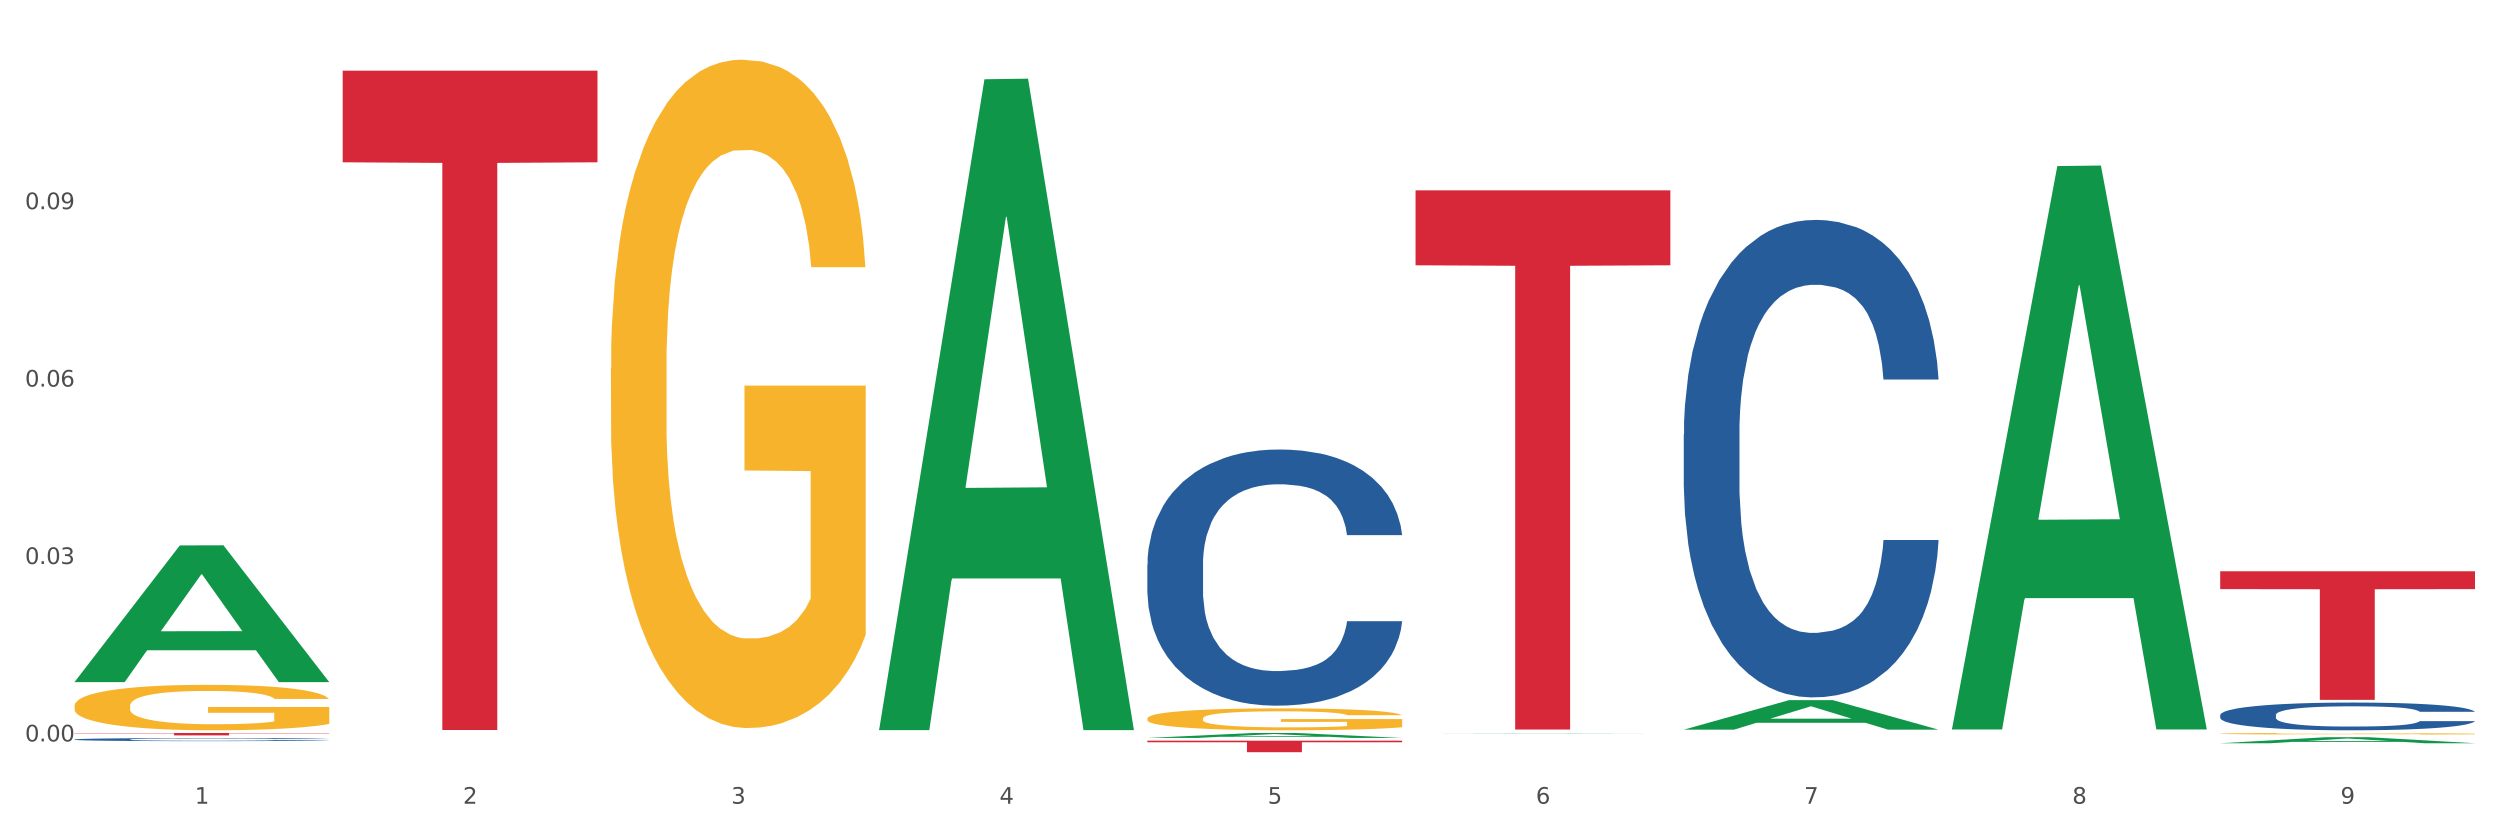 <?xml version="1.0" encoding="utf-8" standalone="no"?>
<!DOCTYPE svg PUBLIC "-//W3C//DTD SVG 1.1//EN"
  "http://www.w3.org/Graphics/SVG/1.1/DTD/svg11.dtd">
<svg xmlns:xlink="http://www.w3.org/1999/xlink" width="1080pt" height="360pt" viewBox="0 0 1080 360" xmlns="http://www.w3.org/2000/svg" version="1.1">
 <rect x="0" y="0" width="1080" height="360" fill="#333333" stroke="none"/>
 <defs>
  <style type="text/css">*{stroke-linejoin: round; stroke-linecap: butt}</style>
 </defs>
 <g id="figure_1">
  <g id="patch_1">
   <path d="M 0 360 
L 1080 360 
L 1080 0 
L 0 0 
z
" style="fill: #ffffff; stroke: #ffffff; stroke-linejoin: miter"/>
  </g>
  <g id="axes_1">
   <g id="matplotlib.axis_1">
    <g id="xtick_1">
     <g id="text_1">
      <!-- 1 -->
      <g style="fill: #4d4d4d" transform="translate(84.159 347.204) scale(0.096 -0.096)">
       <defs>
        <path id="DejaVuSans-31" d="M 794 531 
L 1825 531 
L 1825 4091 
L 703 3866 
L 703 4441 
L 1819 4666 
L 2450 4666 
L 2450 531 
L 3481 531 
L 3481 0 
L 794 0 
L 794 531 
z
" transform="scale(0.016)"/>
       </defs>
       <use xlink:href="#DejaVuSans-31"/>
      </g>
     </g>
    </g>
    <g id="xtick_2">
     <g id="text_2">
      <!-- 2 -->
      <g style="fill: #4d4d4d" transform="translate(200.027 347.204) scale(0.096 -0.096)">
       <defs>
        <path id="DejaVuSans-32" d="M 1228 531 
L 3431 531 
L 3431 0 
L 469 0 
L 469 531 
Q 828 903 1448 1529 
Q 2069 2156 2228 2338 
Q 2531 2678 2651 2914 
Q 2772 3150 2772 3378 
Q 2772 3750 2511 3984 
Q 2250 4219 1831 4219 
Q 1534 4219 1204 4116 
Q 875 4013 500 3803 
L 500 4441 
Q 881 4594 1212 4672 
Q 1544 4750 1819 4750 
Q 2544 4750 2975 4387 
Q 3406 4025 3406 3419 
Q 3406 3131 3298 2873 
Q 3191 2616 2906 2266 
Q 2828 2175 2409 1742 
Q 1991 1309 1228 531 
z
" transform="scale(0.016)"/>
       </defs>
       <use xlink:href="#DejaVuSans-32"/>
      </g>
     </g>
    </g>
    <g id="xtick_3">
     <g id="text_3">
      <!-- 3 -->
      <g style="fill: #4d4d4d" transform="translate(315.896 347.204) scale(0.096 -0.096)">
       <defs>
        <path id="DejaVuSans-33" d="M 2597 2516 
Q 3050 2419 3304 2112 
Q 3559 1806 3559 1356 
Q 3559 666 3084 287 
Q 2609 -91 1734 -91 
Q 1441 -91 1130 -33 
Q 819 25 488 141 
L 488 750 
Q 750 597 1062 519 
Q 1375 441 1716 441 
Q 2309 441 2620 675 
Q 2931 909 2931 1356 
Q 2931 1769 2642 2001 
Q 2353 2234 1838 2234 
L 1294 2234 
L 1294 2753 
L 1863 2753 
Q 2328 2753 2575 2939 
Q 2822 3125 2822 3475 
Q 2822 3834 2567 4026 
Q 2313 4219 1838 4219 
Q 1578 4219 1281 4162 
Q 984 4106 628 3988 
L 628 4550 
Q 988 4650 1302 4700 
Q 1616 4750 1894 4750 
Q 2613 4750 3031 4423 
Q 3450 4097 3450 3541 
Q 3450 3153 3228 2886 
Q 3006 2619 2597 2516 
z
" transform="scale(0.016)"/>
       </defs>
       <use xlink:href="#DejaVuSans-33"/>
      </g>
     </g>
    </g>
    <g id="xtick_4">
     <g id="text_4">
      <!-- 4 -->
      <g style="fill: #4d4d4d" transform="translate(431.765 347.204) scale(0.096 -0.096)">
       <defs>
        <path id="DejaVuSans-34" d="M 2419 4116 
L 825 1625 
L 2419 1625 
L 2419 4116 
z
M 2253 4666 
L 3047 4666 
L 3047 1625 
L 3713 1625 
L 3713 1100 
L 3047 1100 
L 3047 0 
L 2419 0 
L 2419 1100 
L 313 1100 
L 313 1709 
L 2253 4666 
z
" transform="scale(0.016)"/>
       </defs>
       <use xlink:href="#DejaVuSans-34"/>
      </g>
     </g>
    </g>
    <g id="xtick_5">
     <g id="text_5">
      <!-- 5 -->
      <g style="fill: #4d4d4d" transform="translate(547.634 347.204) scale(0.096 -0.096)">
       <defs>
        <path id="DejaVuSans-35" d="M 691 4666 
L 3169 4666 
L 3169 4134 
L 1269 4134 
L 1269 2991 
Q 1406 3038 1543 3061 
Q 1681 3084 1819 3084 
Q 2600 3084 3056 2656 
Q 3513 2228 3513 1497 
Q 3513 744 3044 326 
Q 2575 -91 1722 -91 
Q 1428 -91 1123 -41 
Q 819 9 494 109 
L 494 744 
Q 775 591 1075 516 
Q 1375 441 1709 441 
Q 2250 441 2565 725 
Q 2881 1009 2881 1497 
Q 2881 1984 2565 2268 
Q 2250 2553 1709 2553 
Q 1456 2553 1204 2497 
Q 953 2441 691 2322 
L 691 4666 
z
" transform="scale(0.016)"/>
       </defs>
       <use xlink:href="#DejaVuSans-35"/>
      </g>
     </g>
    </g>
    <g id="xtick_6">
     <g id="text_6">
      <!-- 6 -->
      <g style="fill: #4d4d4d" transform="translate(663.502 347.204) scale(0.096 -0.096)">
       <defs>
        <path id="DejaVuSans-36" d="M 2113 2584 
Q 1688 2584 1439 2293 
Q 1191 2003 1191 1497 
Q 1191 994 1439 701 
Q 1688 409 2113 409 
Q 2538 409 2786 701 
Q 3034 994 3034 1497 
Q 3034 2003 2786 2293 
Q 2538 2584 2113 2584 
z
M 3366 4563 
L 3366 3988 
Q 3128 4100 2886 4159 
Q 2644 4219 2406 4219 
Q 1781 4219 1451 3797 
Q 1122 3375 1075 2522 
Q 1259 2794 1537 2939 
Q 1816 3084 2150 3084 
Q 2853 3084 3261 2657 
Q 3669 2231 3669 1497 
Q 3669 778 3244 343 
Q 2819 -91 2113 -91 
Q 1303 -91 875 529 
Q 447 1150 447 2328 
Q 447 3434 972 4092 
Q 1497 4750 2381 4750 
Q 2619 4750 2861 4703 
Q 3103 4656 3366 4563 
z
" transform="scale(0.016)"/>
       </defs>
       <use xlink:href="#DejaVuSans-36"/>
      </g>
     </g>
    </g>
    <g id="xtick_7">
     <g id="text_7">
      <!-- 7 -->
      <g style="fill: #4d4d4d" transform="translate(779.371 347.204) scale(0.096 -0.096)">
       <defs>
        <path id="DejaVuSans-37" d="M 525 4666 
L 3525 4666 
L 3525 4397 
L 1831 0 
L 1172 0 
L 2766 4134 
L 525 4134 
L 525 4666 
z
" transform="scale(0.016)"/>
       </defs>
       <use xlink:href="#DejaVuSans-37"/>
      </g>
     </g>
    </g>
    <g id="xtick_8">
     <g id="text_8">
      <!-- 8 -->
      <g style="fill: #4d4d4d" transform="translate(895.24 347.204) scale(0.096 -0.096)">
       <defs>
        <path id="DejaVuSans-38" d="M 2034 2216 
Q 1584 2216 1326 1975 
Q 1069 1734 1069 1313 
Q 1069 891 1326 650 
Q 1584 409 2034 409 
Q 2484 409 2743 651 
Q 3003 894 3003 1313 
Q 3003 1734 2745 1975 
Q 2488 2216 2034 2216 
z
M 1403 2484 
Q 997 2584 770 2862 
Q 544 3141 544 3541 
Q 544 4100 942 4425 
Q 1341 4750 2034 4750 
Q 2731 4750 3128 4425 
Q 3525 4100 3525 3541 
Q 3525 3141 3298 2862 
Q 3072 2584 2669 2484 
Q 3125 2378 3379 2068 
Q 3634 1759 3634 1313 
Q 3634 634 3220 271 
Q 2806 -91 2034 -91 
Q 1263 -91 848 271 
Q 434 634 434 1313 
Q 434 1759 690 2068 
Q 947 2378 1403 2484 
z
M 1172 3481 
Q 1172 3119 1398 2916 
Q 1625 2713 2034 2713 
Q 2441 2713 2670 2916 
Q 2900 3119 2900 3481 
Q 2900 3844 2670 4047 
Q 2441 4250 2034 4250 
Q 1625 4250 1398 4047 
Q 1172 3844 1172 3481 
z
" transform="scale(0.016)"/>
       </defs>
       <use xlink:href="#DejaVuSans-38"/>
      </g>
     </g>
    </g>
    <g id="xtick_9">
     <g id="text_9">
      <!-- 9 -->
      <g style="fill: #4d4d4d" transform="translate(1011.108 347.204) scale(0.096 -0.096)">
       <defs>
        <path id="DejaVuSans-39" d="M 703 97 
L 703 672 
Q 941 559 1184 500 
Q 1428 441 1663 441 
Q 2288 441 2617 861 
Q 2947 1281 2994 2138 
Q 2813 1869 2534 1725 
Q 2256 1581 1919 1581 
Q 1219 1581 811 2004 
Q 403 2428 403 3163 
Q 403 3881 828 4315 
Q 1253 4750 1959 4750 
Q 2769 4750 3195 4129 
Q 3622 3509 3622 2328 
Q 3622 1225 3098 567 
Q 2575 -91 1691 -91 
Q 1453 -91 1209 -44 
Q 966 3 703 97 
z
M 1959 2075 
Q 2384 2075 2632 2365 
Q 2881 2656 2881 3163 
Q 2881 3666 2632 3958 
Q 2384 4250 1959 4250 
Q 1534 4250 1286 3958 
Q 1038 3666 1038 3163 
Q 1038 2656 1286 2365 
Q 1534 2075 1959 2075 
z
" transform="scale(0.016)"/>
       </defs>
       <use xlink:href="#DejaVuSans-39"/>
      </g>
     </g>
    </g>
    <g id="xtick_10"/>
    <g id="xtick_11"/>
    <g id="xtick_12"/>
    <g id="xtick_13"/>
    <g id="xtick_14"/>
    <g id="xtick_15"/>
    <g id="xtick_16"/>
    <g id="xtick_17"/>
   </g>
   <g id="matplotlib.axis_2">
    <g id="ytick_1">
     <g id="text_10">
      <!-- 0.00 -->
      <g style="fill: #4d4d4d" transform="translate(10.8 320.299) scale(0.096 -0.096)">
       <defs>
        <path id="DejaVuSans-30" d="M 2034 4250 
Q 1547 4250 1301 3770 
Q 1056 3291 1056 2328 
Q 1056 1369 1301 889 
Q 1547 409 2034 409 
Q 2525 409 2770 889 
Q 3016 1369 3016 2328 
Q 3016 3291 2770 3770 
Q 2525 4250 2034 4250 
z
M 2034 4750 
Q 2819 4750 3233 4129 
Q 3647 3509 3647 2328 
Q 3647 1150 3233 529 
Q 2819 -91 2034 -91 
Q 1250 -91 836 529 
Q 422 1150 422 2328 
Q 422 3509 836 4129 
Q 1250 4750 2034 4750 
z
" transform="scale(0.016)"/>
        <path id="DejaVuSans-2e" d="M 684 794 
L 1344 794 
L 1344 0 
L 684 0 
L 684 794 
z
" transform="scale(0.016)"/>
       </defs>
       <use xlink:href="#DejaVuSans-30"/>
       <use xlink:href="#DejaVuSans-2e" transform="translate(63.623 0)"/>
       <use xlink:href="#DejaVuSans-30" transform="translate(95.41 0)"/>
       <use xlink:href="#DejaVuSans-30" transform="translate(159.033 0)"/>
      </g>
     </g>
    </g>
    <g id="ytick_2">
     <g id="text_11">
      <!-- 0.03 -->
      <g style="fill: #4d4d4d" transform="translate(10.8 243.653) scale(0.096 -0.096)">
       <use xlink:href="#DejaVuSans-30"/>
       <use xlink:href="#DejaVuSans-2e" transform="translate(63.623 0)"/>
       <use xlink:href="#DejaVuSans-30" transform="translate(95.41 0)"/>
       <use xlink:href="#DejaVuSans-33" transform="translate(159.033 0)"/>
      </g>
     </g>
    </g>
    <g id="ytick_3">
     <g id="text_12">
      <!-- 0.06 -->
      <g style="fill: #4d4d4d" transform="translate(10.8 167.008) scale(0.096 -0.096)">
       <use xlink:href="#DejaVuSans-30"/>
       <use xlink:href="#DejaVuSans-2e" transform="translate(63.623 0)"/>
       <use xlink:href="#DejaVuSans-30" transform="translate(95.41 0)"/>
       <use xlink:href="#DejaVuSans-36" transform="translate(159.033 0)"/>
      </g>
     </g>
    </g>
    <g id="ytick_4">
     <g id="text_13">
      <!-- 0.09 -->
      <g style="fill: #4d4d4d" transform="translate(10.8 90.362) scale(0.096 -0.096)">
       <use xlink:href="#DejaVuSans-30"/>
       <use xlink:href="#DejaVuSans-2e" transform="translate(63.623 0)"/>
       <use xlink:href="#DejaVuSans-30" transform="translate(95.41 0)"/>
       <use xlink:href="#DejaVuSans-39" transform="translate(159.033 0)"/>
      </g>
     </g>
    </g>
    <g id="ytick_5"/>
    <g id="ytick_6"/>
    <g id="ytick_7"/>
    <g id="ytick_8"/>
   </g>
   <g id="PolyCollection_1">
    <path d="M 32.175 294.577 
L 32.288 294.522 
L 77.68 235.62 
L 96.518 235.565 
L 142.25 294.688 
L 120.462 294.688 
L 110.589 280.921 
L 63.722 280.921 
L 63.382 281.143 
L 53.85 294.688 
L 32.175 294.688 
L 32.175 294.577 
L 69.623 272.704 
L 104.689 272.649 
L 87.326 248.167 
L 87.099 248.056 
L 86.872 248.222 
L 69.51 272.649 
L 69.623 272.704 
L 32.175 294.577 
z
" clip-path="url(#pabd92730f5)" style="fill: #109648"/>
    <path d="M 959.125 308.89 
L 959.255 308.879 
L 959.255 308.573 
L 959.645 308.157 
L 961.076 307.391 
L 962.898 306.811 
L 966.021 306.133 
L 967.712 305.848 
L 969.924 305.531 
L 974.478 305.016 
L 979.683 304.579 
L 983.326 304.338 
L 986.058 304.185 
L 992.173 303.911 
L 995.686 303.791 
L 999.33 303.692 
L 1002.452 303.627 
L 1007.657 303.55 
L 1011.82 303.517 
L 1016.635 303.506 
L 1020.668 303.517 
L 1026.003 303.561 
L 1033.809 303.692 
L 1036.802 303.769 
L 1040.835 303.9 
L 1044.999 304.075 
L 1048.382 304.251 
L 1052.285 304.502 
L 1056.319 304.83 
L 1060.222 305.246 
L 1062.955 305.629 
L 1065.167 306.034 
L 1067.118 306.526 
L 1068.549 307.063 
L 1069.2 307.511 
L 1045.389 307.511 
L 1044.739 307.106 
L 1043.438 306.669 
L 1042.137 306.373 
L 1040.705 306.133 
L 1038.493 305.859 
L 1036.542 305.684 
L 1033.289 305.476 
L 1030.296 305.345 
L 1027.824 305.268 
L 1024.832 305.202 
L 1018.456 305.137 
L 1013.902 305.137 
L 1011.04 305.159 
L 1007.527 305.213 
L 1004.534 305.29 
L 1001.021 305.421 
L 998.289 305.564 
L 995.556 305.75 
L 993.995 305.881 
L 991.653 306.122 
L 990.092 306.319 
L 988.01 306.658 
L 986.839 306.898 
L 984.757 307.522 
L 983.846 307.982 
L 983.456 308.299 
L 983.196 308.649 
L 983.196 310.356 
L 983.976 311.122 
L 984.627 311.45 
L 985.668 311.822 
L 987.619 312.304 
L 990.482 312.774 
L 993.474 313.114 
L 995.947 313.321 
L 998.289 313.475 
L 1000.631 313.595 
L 1003.493 313.704 
L 1005.835 313.77 
L 1009.348 313.836 
L 1013.512 313.869 
L 1016.765 313.869 
L 1023.4 313.814 
L 1026.393 313.759 
L 1029.255 313.683 
L 1032.378 313.562 
L 1034.85 313.431 
L 1036.282 313.332 
L 1038.624 313.124 
L 1040.445 312.906 
L 1042.006 312.654 
L 1043.047 312.435 
L 1044.218 312.107 
L 1045.129 311.735 
L 1045.389 311.538 
L 1069.2 311.538 
L 1068.68 311.932 
L 1067.769 312.315 
L 1065.947 312.829 
L 1064.516 313.124 
L 1062.304 313.486 
L 1059.962 313.792 
L 1056.709 314.131 
L 1053.717 314.383 
L 1050.594 314.602 
L 1047.211 314.799 
L 1041.096 315.072 
L 1038.884 315.149 
L 1034.2 315.28 
L 1030.557 315.357 
L 1025.222 315.433 
L 1019.757 315.477 
L 1014.032 315.488 
L 1008.958 315.466 
L 1003.363 315.4 
L 999.85 315.335 
L 995.947 315.236 
L 991.393 315.083 
L 987.099 314.897 
L 983.065 314.678 
L 979.292 314.427 
L 975.779 314.142 
L 971.225 313.672 
L 967.842 313.212 
L 965.37 312.785 
L 963.679 312.424 
L 961.987 311.965 
L 961.076 311.647 
L 959.645 310.881 
L 959.125 310.17 
L 959.125 308.89 
z
" clip-path="url(#pabd92730f5)" style="fill: #255c99"/>
    <path d="M 32.175 319.442 
L 32.305 319.441 
L 32.305 319.407 
L 32.695 319.361 
L 34.127 319.276 
L 35.948 319.212 
L 39.071 319.137 
L 40.762 319.106 
L 42.974 319.07 
L 47.528 319.014 
L 52.733 318.965 
L 56.376 318.938 
L 59.108 318.921 
L 65.224 318.891 
L 68.737 318.878 
L 72.38 318.867 
L 75.503 318.86 
L 80.707 318.851 
L 84.871 318.848 
L 89.685 318.846 
L 93.718 318.848 
L 99.053 318.852 
L 106.86 318.867 
L 109.852 318.875 
L 113.886 318.89 
L 118.049 318.909 
L 121.432 318.929 
L 125.336 318.957 
L 129.369 318.993 
L 133.273 319.039 
L 136.005 319.081 
L 138.217 319.126 
L 140.168 319.181 
L 141.6 319.24 
L 142.25 319.29 
L 118.44 319.29 
L 117.789 319.245 
L 116.488 319.196 
L 115.187 319.164 
L 113.756 319.137 
L 111.544 319.107 
L 109.592 319.087 
L 106.339 319.064 
L 103.347 319.05 
L 100.874 319.041 
L 97.882 319.034 
L 91.506 319.027 
L 86.952 319.027 
L 84.09 319.029 
L 80.577 319.035 
L 77.584 319.044 
L 74.071 319.058 
L 71.339 319.074 
L 68.607 319.095 
L 67.045 319.109 
L 64.703 319.136 
L 63.142 319.158 
L 61.06 319.195 
L 59.889 319.222 
L 57.807 319.291 
L 56.896 319.342 
L 56.506 319.377 
L 56.246 319.416 
L 56.246 319.605 
L 57.027 319.689 
L 57.677 319.726 
L 58.718 319.767 
L 60.67 319.82 
L 63.532 319.872 
L 66.525 319.91 
L 68.997 319.933 
L 71.339 319.95 
L 73.681 319.963 
L 76.543 319.975 
L 78.885 319.983 
L 82.398 319.99 
L 86.562 319.993 
L 89.815 319.993 
L 96.451 319.987 
L 99.443 319.981 
L 102.306 319.973 
L 105.428 319.96 
L 107.901 319.945 
L 109.332 319.934 
L 111.674 319.911 
L 113.495 319.887 
L 115.057 319.859 
L 116.098 319.835 
L 117.269 319.798 
L 118.179 319.757 
L 118.44 319.735 
L 142.25 319.735 
L 141.73 319.779 
L 140.819 319.821 
L 138.997 319.878 
L 137.566 319.911 
L 135.354 319.951 
L 133.012 319.985 
L 129.759 320.023 
L 126.767 320.05 
L 123.644 320.075 
L 120.261 320.096 
L 114.146 320.127 
L 111.934 320.135 
L 107.25 320.15 
L 103.607 320.158 
L 98.272 320.167 
L 92.807 320.172 
L 87.083 320.173 
L 82.008 320.17 
L 76.413 320.163 
L 72.9 320.156 
L 68.997 320.145 
L 64.443 320.128 
L 60.149 320.107 
L 56.116 320.083 
L 52.342 320.055 
L 48.829 320.024 
L 44.275 319.972 
L 40.893 319.921 
L 38.42 319.874 
L 36.729 319.834 
L 35.037 319.783 
L 34.127 319.748 
L 32.695 319.663 
L 32.175 319.584 
L 32.175 319.442 
z
" clip-path="url(#pabd92730f5)" style="fill: #255c99"/>
    <path d="M 32.175 316.652 
L 142.25 316.652 
L 142.25 316.795 
L 98.951 316.796 
L 98.951 317.683 
L 75.214 317.683 
L 75.214 316.796 
L 32.175 316.795 
L 32.175 316.653 
L 32.175 316.652 
z
" clip-path="url(#pabd92730f5)" style="fill: #d62839"/>
    <path d="M 148.044 30.53 
L 258.119 30.53 
L 258.119 70.11 
L 214.819 70.377 
L 214.819 315.346 
L 191.083 315.346 
L 191.083 70.377 
L 148.044 70.11 
L 148.044 30.797 
L 148.044 30.53 
z
" clip-path="url(#pabd92730f5)" style="fill: #d62839"/>
    <path d="M 495.65 319.955 
L 605.725 319.955 
L 605.725 320.649 
L 562.425 320.654 
L 562.425 324.95 
L 538.689 324.95 
L 538.689 320.654 
L 495.65 320.649 
L 495.65 319.959 
L 495.65 319.955 
z
" clip-path="url(#pabd92730f5)" style="fill: #d62839"/>
    <path d="M 611.519 82.233 
L 721.594 82.233 
L 721.594 114.603 
L 678.294 114.822 
L 678.294 315.169 
L 654.557 315.169 
L 654.557 114.822 
L 611.519 114.603 
L 611.519 82.451 
L 611.519 82.233 
z
" clip-path="url(#pabd92730f5)" style="fill: #d62839"/>
    <path d="M 959.125 246.778 
L 1069.2 246.778 
L 1069.2 254.499 
L 1025.9 254.552 
L 1025.9 302.343 
L 1002.164 302.343 
L 1002.164 254.552 
L 959.125 254.499 
L 959.125 246.83 
L 959.125 246.778 
z
" clip-path="url(#pabd92730f5)" style="fill: #d62839"/>
    <path d="M 959.125 316.959 
L 959.255 316.958 
L 959.255 316.936 
L 959.515 316.918 
L 960.814 316.872 
L 962.764 316.834 
L 964.193 316.814 
L 965.623 316.798 
L 967.312 316.782 
L 969.391 316.764 
L 973.16 316.74 
L 975.5 316.727 
L 978.359 316.713 
L 983.557 316.694 
L 987.326 316.683 
L 991.225 316.674 
L 997.593 316.663 
L 1001.751 316.658 
L 1006.17 316.655 
L 1011.498 316.652 
L 1015.527 316.652 
L 1024.364 316.653 
L 1031.902 316.659 
L 1035.541 316.663 
L 1040.219 316.67 
L 1042.688 316.675 
L 1046.717 316.685 
L 1050.876 316.698 
L 1053.735 316.709 
L 1058.024 316.729 
L 1061.273 316.75 
L 1064.262 316.775 
L 1065.821 316.793 
L 1066.991 316.809 
L 1068.03 316.828 
L 1069.07 316.858 
L 1045.677 316.858 
L 1044.768 316.837 
L 1043.338 316.817 
L 1041.259 316.797 
L 1039.439 316.785 
L 1036.32 316.77 
L 1033.461 316.76 
L 1030.472 316.753 
L 1026.833 316.747 
L 1023.974 316.744 
L 1019.946 316.741 
L 1012.018 316.742 
L 1006.69 316.747 
L 1003.051 316.753 
L 1000.712 316.758 
L 998.632 316.764 
L 996.293 316.773 
L 993.564 316.786 
L 991.614 316.797 
L 989.665 316.812 
L 988.106 316.826 
L 986.676 316.843 
L 985.506 316.862 
L 984.597 316.88 
L 983.817 316.904 
L 983.167 316.942 
L 983.167 317.025 
L 983.427 317.044 
L 984.077 317.069 
L 984.857 317.088 
L 986.156 317.11 
L 987.326 317.125 
L 989.535 317.147 
L 992.004 317.165 
L 993.954 317.177 
L 995.903 317.187 
L 999.282 317.2 
L 1003.051 317.211 
L 1006.3 317.218 
L 1010.718 317.224 
L 1013.708 317.226 
L 1016.307 317.227 
L 1022.675 317.227 
L 1027.223 317.225 
L 1032.292 317.221 
L 1036.19 317.216 
L 1039.439 317.209 
L 1043.078 317.198 
L 1045.418 317.188 
L 1045.418 317.061 
L 1016.827 317.06 
L 1016.827 316.976 
L 1069.2 316.976 
L 1069.2 317.224 
L 1066.991 317.236 
L 1064.521 317.248 
L 1061.922 317.258 
L 1058.024 317.271 
L 1053.345 317.283 
L 1049.186 317.292 
L 1044.768 317.299 
L 1039.569 317.306 
L 1032.811 317.312 
L 1028.653 317.314 
L 1023.454 317.316 
L 1017.346 317.317 
L 1012.018 317.315 
L 1006.82 317.312 
L 1001.361 317.307 
L 996.033 317.299 
L 992.004 317.291 
L 987.976 317.281 
L 983.687 317.269 
L 980.308 317.256 
L 977.709 317.245 
L 974.85 317.232 
L 971.731 317.213 
L 969.391 317.197 
L 967.312 317.18 
L 965.103 317.158 
L 963.543 317.139 
L 961.984 317.116 
L 961.074 317.098 
L 960.034 317.071 
L 959.255 317.032 
L 959.125 316.959 
z
" clip-path="url(#pabd92730f5)" style="fill: #f7b32b"/>
    <path d="M 727.387 187.686 
L 727.517 187.497 
L 727.517 182.223 
L 727.908 175.064 
L 729.339 161.877 
L 731.161 151.893 
L 734.283 140.213 
L 735.975 135.315 
L 738.187 129.852 
L 742.741 120.998 
L 747.945 113.462 
L 751.588 109.318 
L 754.321 106.68 
L 760.436 101.971 
L 763.949 99.898 
L 767.592 98.203 
L 770.715 97.073 
L 775.919 95.754 
L 780.083 95.189 
L 784.897 95 
L 788.931 95.189 
L 794.265 95.942 
L 802.072 98.203 
L 805.065 99.522 
L 809.098 101.782 
L 813.262 104.796 
L 816.645 107.811 
L 820.548 112.143 
L 824.581 117.795 
L 828.485 124.954 
L 831.217 131.547 
L 833.429 138.517 
L 835.381 146.995 
L 836.812 156.226 
L 837.463 163.949 
L 813.652 163.949 
L 813.001 156.979 
L 811.7 149.444 
L 810.399 144.357 
L 808.968 140.213 
L 806.756 135.503 
L 804.804 132.489 
L 801.551 128.91 
L 798.559 126.649 
L 796.087 125.33 
L 793.094 124.2 
L 786.719 123.07 
L 782.165 123.07 
L 779.302 123.447 
L 775.789 124.388 
L 772.797 125.707 
L 769.284 127.968 
L 766.551 130.417 
L 763.819 133.619 
L 762.257 135.88 
L 759.915 140.024 
L 758.354 143.415 
L 756.272 149.255 
L 755.101 153.4 
L 753.019 164.138 
L 752.109 172.05 
L 751.718 177.513 
L 751.458 183.541 
L 751.458 212.929 
L 752.239 226.116 
L 752.889 231.768 
L 753.93 238.173 
L 755.882 246.462 
L 758.744 254.562 
L 761.737 260.402 
L 764.209 263.982 
L 766.551 266.619 
L 768.893 268.691 
L 771.756 270.575 
L 774.098 271.705 
L 777.611 272.836 
L 781.774 273.401 
L 785.027 273.401 
L 791.663 272.459 
L 794.656 271.517 
L 797.518 270.198 
L 800.641 268.126 
L 803.113 265.865 
L 804.544 264.17 
L 806.886 260.591 
L 808.708 256.823 
L 810.269 252.49 
L 811.31 248.722 
L 812.481 243.071 
L 813.392 236.666 
L 813.652 233.275 
L 837.463 233.275 
L 836.942 240.057 
L 836.031 246.65 
L 834.21 255.504 
L 832.779 260.591 
L 830.567 266.807 
L 828.225 272.082 
L 824.972 277.922 
L 821.979 282.255 
L 818.856 286.023 
L 815.474 289.413 
L 809.358 294.123 
L 807.146 295.442 
L 802.462 297.702 
L 798.819 299.021 
L 793.485 300.34 
L 788.02 301.093 
L 782.295 301.282 
L 777.22 300.905 
L 771.626 299.775 
L 768.113 298.644 
L 764.209 296.949 
L 759.655 294.311 
L 755.362 291.109 
L 751.328 287.341 
L 747.555 283.008 
L 744.042 278.11 
L 739.488 270.01 
L 736.105 262.098 
L 733.633 254.751 
L 731.941 248.534 
L 730.25 240.622 
L 729.339 235.159 
L 727.908 221.972 
L 727.387 209.727 
L 727.387 187.686 
z
" clip-path="url(#pabd92730f5)" style="fill: #255c99"/>
    <path d="M 263.912 159.205 
L 264.042 158.941 
L 264.042 149.447 
L 264.302 141.272 
L 265.602 121.492 
L 267.551 105.141 
L 268.981 96.438 
L 270.41 89.318 
L 272.1 82.197 
L 274.179 74.813 
L 277.948 64 
L 280.287 58.462 
L 283.146 52.66 
L 288.345 44.22 
L 292.114 39.473 
L 296.012 35.517 
L 302.38 30.77 
L 306.539 28.66 
L 310.958 27.078 
L 316.286 26.023 
L 320.315 25.759 
L 329.152 26.551 
L 336.689 28.924 
L 340.328 30.77 
L 345.007 33.935 
L 347.476 36.045 
L 351.505 40.264 
L 355.663 45.803 
L 358.523 50.55 
L 362.811 59.516 
L 366.06 68.483 
L 369.049 79.56 
L 370.609 87.208 
L 371.778 94.328 
L 372.818 102.504 
L 373.858 115.426 
L 350.465 115.426 
L 349.555 106.196 
L 348.126 97.493 
L 346.047 89.054 
L 344.227 83.779 
L 341.108 77.186 
L 338.249 72.967 
L 335.26 69.802 
L 331.621 67.165 
L 328.762 65.846 
L 324.733 64.791 
L 316.806 65.055 
L 311.477 67.165 
L 307.839 69.802 
L 305.499 72.175 
L 303.42 74.813 
L 301.081 78.505 
L 298.352 84.043 
L 296.402 89.054 
L 294.453 95.383 
L 292.893 101.713 
L 291.464 109.097 
L 290.294 117.009 
L 289.384 125.184 
L 288.605 135.206 
L 287.955 151.821 
L 287.955 187.951 
L 288.215 196.127 
L 288.865 206.939 
L 289.644 215.115 
L 290.944 224.873 
L 292.114 231.466 
L 294.323 240.96 
L 296.792 248.872 
L 298.741 253.883 
L 300.691 258.102 
L 304.07 263.904 
L 307.839 268.651 
L 311.088 271.552 
L 315.506 274.19 
L 318.495 275.245 
L 321.094 275.772 
L 327.462 275.772 
L 332.011 274.981 
L 337.079 273.135 
L 340.978 270.761 
L 344.227 267.86 
L 347.866 263.113 
L 350.205 258.63 
L 350.205 203.511 
L 321.614 203.247 
L 321.614 166.589 
L 373.988 166.589 
L 373.988 274.19 
L 371.778 279.728 
L 369.309 284.739 
L 366.71 289.222 
L 362.811 294.76 
L 358.133 300.035 
L 353.974 303.727 
L 349.555 306.892 
L 344.357 309.793 
L 337.599 312.43 
L 333.44 313.485 
L 328.242 314.276 
L 322.134 314.54 
L 316.806 314.012 
L 311.607 312.694 
L 306.149 310.32 
L 300.821 306.892 
L 296.792 303.463 
L 292.763 299.244 
L 288.475 293.705 
L 285.096 288.431 
L 282.497 283.684 
L 279.637 277.618 
L 276.518 269.706 
L 274.179 262.586 
L 272.1 255.201 
L 269.891 245.707 
L 268.331 237.532 
L 266.772 227.246 
L 265.862 219.598 
L 264.822 207.731 
L 264.042 191.116 
L 263.912 159.205 
z
" clip-path="url(#pabd92730f5)" style="fill: #f7b32b"/>
    <path d="M 32.175 304.926 
L 32.305 304.908 
L 32.305 304.262 
L 32.565 303.706 
L 33.864 302.361 
L 35.814 301.25 
L 37.243 300.658 
L 38.673 300.174 
L 40.362 299.689 
L 42.442 299.187 
L 46.211 298.452 
L 48.55 298.075 
L 51.409 297.681 
L 56.607 297.107 
L 60.376 296.784 
L 64.275 296.515 
L 70.643 296.193 
L 74.802 296.049 
L 79.22 295.942 
L 84.548 295.87 
L 88.577 295.852 
L 97.414 295.906 
L 104.952 296.067 
L 108.591 296.193 
L 113.269 296.408 
L 115.739 296.551 
L 119.767 296.838 
L 123.926 297.215 
L 126.785 297.538 
L 131.074 298.147 
L 134.323 298.757 
L 137.312 299.51 
L 138.871 300.03 
L 140.041 300.514 
L 141.081 301.07 
L 142.12 301.949 
L 118.728 301.949 
L 117.818 301.321 
L 116.388 300.729 
L 114.309 300.156 
L 112.49 299.797 
L 109.371 299.349 
L 106.512 299.062 
L 103.522 298.847 
L 99.884 298.667 
L 97.025 298.578 
L 92.996 298.506 
L 85.068 298.524 
L 79.74 298.667 
L 76.101 298.847 
L 73.762 299.008 
L 71.683 299.187 
L 69.343 299.438 
L 66.614 299.815 
L 64.665 300.156 
L 62.715 300.586 
L 61.156 301.016 
L 59.726 301.519 
L 58.557 302.057 
L 57.647 302.612 
L 56.867 303.294 
L 56.217 304.424 
L 56.217 306.88 
L 56.477 307.436 
L 57.127 308.171 
L 57.907 308.727 
L 59.206 309.391 
L 60.376 309.839 
L 62.585 310.485 
L 65.055 311.023 
L 67.004 311.363 
L 68.953 311.65 
L 72.332 312.045 
L 76.101 312.368 
L 79.35 312.565 
L 83.769 312.744 
L 86.758 312.816 
L 89.357 312.852 
L 95.725 312.852 
L 100.274 312.798 
L 105.342 312.673 
L 109.241 312.511 
L 112.49 312.314 
L 116.129 311.991 
L 118.468 311.686 
L 118.468 307.938 
L 89.877 307.92 
L 89.877 305.428 
L 142.25 305.428 
L 142.25 312.744 
L 140.041 313.121 
L 137.572 313.462 
L 134.973 313.766 
L 131.074 314.143 
L 126.395 314.502 
L 122.237 314.753 
L 117.818 314.968 
L 112.62 315.165 
L 105.862 315.345 
L 101.703 315.416 
L 96.505 315.47 
L 90.397 315.488 
L 85.068 315.452 
L 79.87 315.362 
L 74.412 315.201 
L 69.083 314.968 
L 65.055 314.735 
L 61.026 314.448 
L 56.737 314.071 
L 53.358 313.713 
L 50.759 313.39 
L 47.9 312.977 
L 44.781 312.439 
L 42.442 311.955 
L 40.362 311.453 
L 38.153 310.808 
L 36.594 310.252 
L 35.034 309.552 
L 34.124 309.032 
L 33.085 308.225 
L 32.305 307.096 
L 32.175 304.926 
z
" clip-path="url(#pabd92730f5)" style="fill: #f7b32b"/>
    <path d="M 495.65 310.395 
L 495.78 310.386 
L 495.78 310.075 
L 496.04 309.807 
L 497.339 309.158 
L 499.289 308.622 
L 500.718 308.337 
L 502.148 308.103 
L 503.837 307.87 
L 505.917 307.628 
L 509.685 307.273 
L 512.025 307.092 
L 514.884 306.902 
L 520.082 306.625 
L 523.851 306.469 
L 527.75 306.339 
L 534.118 306.184 
L 538.276 306.115 
L 542.695 306.063 
L 548.023 306.028 
L 552.052 306.02 
L 560.889 306.045 
L 568.427 306.123 
L 572.066 306.184 
L 576.744 306.288 
L 579.214 306.357 
L 583.242 306.495 
L 587.401 306.677 
L 590.26 306.832 
L 594.549 307.126 
L 597.798 307.42 
L 600.787 307.783 
L 602.346 308.034 
L 603.516 308.268 
L 604.556 308.536 
L 605.595 308.959 
L 582.203 308.959 
L 581.293 308.657 
L 579.863 308.371 
L 577.784 308.095 
L 575.965 307.922 
L 572.846 307.706 
L 569.986 307.567 
L 566.997 307.464 
L 563.359 307.377 
L 560.499 307.334 
L 556.471 307.299 
L 548.543 307.308 
L 543.215 307.377 
L 539.576 307.464 
L 537.237 307.541 
L 535.157 307.628 
L 532.818 307.749 
L 530.089 307.93 
L 528.14 308.095 
L 526.19 308.302 
L 524.631 308.51 
L 523.201 308.752 
L 522.032 309.011 
L 521.122 309.279 
L 520.342 309.608 
L 519.692 310.153 
L 519.692 311.337 
L 519.952 311.605 
L 520.602 311.96 
L 521.382 312.228 
L 522.681 312.548 
L 523.851 312.764 
L 526.06 313.075 
L 528.529 313.335 
L 530.479 313.499 
L 532.428 313.638 
L 535.807 313.828 
L 539.576 313.983 
L 542.825 314.079 
L 547.244 314.165 
L 550.233 314.2 
L 552.832 314.217 
L 559.2 314.217 
L 563.748 314.191 
L 568.817 314.13 
L 572.716 314.053 
L 575.965 313.957 
L 579.603 313.802 
L 581.943 313.655 
L 581.943 311.848 
L 553.352 311.839 
L 553.352 310.637 
L 605.725 310.637 
L 605.725 314.165 
L 603.516 314.347 
L 601.047 314.511 
L 598.447 314.658 
L 594.549 314.839 
L 589.87 315.012 
L 585.711 315.133 
L 581.293 315.237 
L 576.094 315.332 
L 569.337 315.419 
L 565.178 315.453 
L 559.98 315.479 
L 553.871 315.488 
L 548.543 315.471 
L 543.345 315.427 
L 537.887 315.35 
L 532.558 315.237 
L 528.529 315.125 
L 524.501 314.986 
L 520.212 314.805 
L 516.833 314.632 
L 514.234 314.476 
L 511.375 314.277 
L 508.256 314.018 
L 505.917 313.785 
L 503.837 313.542 
L 501.628 313.231 
L 500.068 312.963 
L 498.509 312.626 
L 497.599 312.375 
L 496.56 311.986 
L 495.78 311.441 
L 495.65 310.395 
z
" clip-path="url(#pabd92730f5)" style="fill: #f7b32b"/>
    <path d="M 495.65 243.912 
L 495.78 243.811 
L 495.78 240.981 
L 496.17 237.14 
L 497.602 230.065 
L 499.423 224.709 
L 502.546 218.442 
L 504.237 215.815 
L 506.449 212.884 
L 511.003 208.133 
L 516.208 204.091 
L 519.851 201.867 
L 522.583 200.452 
L 528.698 197.926 
L 532.212 196.814 
L 535.855 195.904 
L 538.977 195.298 
L 544.182 194.59 
L 548.345 194.287 
L 553.16 194.186 
L 557.193 194.287 
L 562.528 194.691 
L 570.335 195.904 
L 573.327 196.612 
L 577.361 197.824 
L 581.524 199.442 
L 584.907 201.059 
L 588.81 203.383 
L 592.844 206.415 
L 596.747 210.256 
L 599.48 213.793 
L 601.692 217.533 
L 603.643 222.081 
L 605.075 227.033 
L 605.725 231.177 
L 581.915 231.177 
L 581.264 227.437 
L 579.963 223.395 
L 578.662 220.666 
L 577.23 218.442 
L 575.019 215.916 
L 573.067 214.299 
L 569.814 212.378 
L 566.821 211.165 
L 564.349 210.458 
L 561.357 209.852 
L 554.981 209.245 
L 550.427 209.245 
L 547.565 209.447 
L 544.052 209.953 
L 541.059 210.66 
L 537.546 211.873 
L 534.814 213.187 
L 532.081 214.905 
L 530.52 216.118 
L 528.178 218.341 
L 526.617 220.161 
L 524.535 223.294 
L 523.364 225.517 
L 521.282 231.278 
L 520.371 235.523 
L 519.981 238.454 
L 519.721 241.688 
L 519.721 257.455 
L 520.501 264.53 
L 521.152 267.562 
L 522.193 270.998 
L 524.145 275.445 
L 527.007 279.791 
L 530 282.924 
L 532.472 284.844 
L 534.814 286.259 
L 537.156 287.371 
L 540.018 288.382 
L 542.36 288.988 
L 545.873 289.595 
L 550.037 289.898 
L 553.29 289.898 
L 559.925 289.392 
L 562.918 288.887 
L 565.781 288.18 
L 568.903 287.068 
L 571.375 285.855 
L 572.807 284.945 
L 575.149 283.025 
L 576.97 281.004 
L 578.532 278.679 
L 579.573 276.658 
L 580.744 273.626 
L 581.654 270.189 
L 581.915 268.37 
L 605.725 268.37 
L 605.205 272.009 
L 604.294 275.546 
L 602.472 280.296 
L 601.041 283.025 
L 598.829 286.36 
L 596.487 289.19 
L 593.234 292.323 
L 590.242 294.648 
L 587.119 296.669 
L 583.736 298.489 
L 577.621 301.015 
L 575.409 301.723 
L 570.725 302.936 
L 567.082 303.643 
L 561.747 304.351 
L 556.282 304.755 
L 550.557 304.856 
L 545.483 304.654 
L 539.888 304.047 
L 536.375 303.441 
L 532.472 302.531 
L 527.918 301.116 
L 523.624 299.398 
L 519.591 297.377 
L 515.817 295.052 
L 512.304 292.425 
L 507.75 288.079 
L 504.367 283.834 
L 501.895 279.892 
L 500.204 276.557 
L 498.512 272.312 
L 497.602 269.381 
L 496.17 262.306 
L 495.65 255.737 
L 495.65 243.912 
z
" clip-path="url(#pabd92730f5)" style="fill: #255c99"/>
    <path d="M 379.781 314.903 
L 379.895 314.639 
L 425.286 34.239 
L 444.124 33.974 
L 489.856 315.431 
L 468.068 315.431 
L 458.196 249.89 
L 411.328 249.89 
L 410.988 250.947 
L 401.456 315.431 
L 379.781 315.431 
L 379.781 314.903 
L 417.229 210.777 
L 452.295 210.513 
L 434.932 93.966 
L 434.705 93.437 
L 434.478 94.23 
L 417.116 210.513 
L 417.229 210.777 
L 379.781 314.903 
z
" clip-path="url(#pabd92730f5)" style="fill: #109648"/>
    <path d="M 495.65 318.787 
L 495.763 318.785 
L 541.155 316.654 
L 559.993 316.652 
L 605.725 318.791 
L 583.937 318.791 
L 574.064 318.293 
L 527.197 318.293 
L 526.857 318.301 
L 517.324 318.791 
L 495.65 318.791 
L 495.65 318.787 
L 533.098 317.996 
L 568.163 317.994 
L 550.801 317.108 
L 550.574 317.104 
L 550.347 317.11 
L 532.985 317.994 
L 533.098 317.996 
L 495.65 318.787 
z
" clip-path="url(#pabd92730f5)" style="fill: #109648"/>
    <path d="M 611.519 316.783 
L 611.632 316.783 
L 657.024 316.683 
L 675.862 316.683 
L 721.594 316.783 
L 699.806 316.783 
L 689.933 316.76 
L 643.066 316.76 
L 642.725 316.76 
L 633.193 316.783 
L 611.519 316.783 
L 611.519 316.783 
L 648.967 316.746 
L 684.032 316.746 
L 666.67 316.705 
L 666.443 316.704 
L 666.216 316.705 
L 648.853 316.746 
L 648.967 316.746 
L 611.519 316.783 
z
" clip-path="url(#pabd92730f5)" style="fill: #109648"/>
    <path d="M 727.387 315.202 
L 727.501 315.19 
L 772.893 302.457 
L 791.73 302.445 
L 837.463 315.226 
L 815.674 315.226 
L 805.802 312.25 
L 758.935 312.25 
L 758.594 312.298 
L 749.062 315.226 
L 727.387 315.226 
L 727.387 315.202 
L 764.836 310.474 
L 799.901 310.462 
L 782.538 305.17 
L 782.311 305.146 
L 782.084 305.182 
L 764.722 310.462 
L 764.836 310.474 
L 727.387 315.202 
z
" clip-path="url(#pabd92730f5)" style="fill: #109648"/>
    <path d="M 843.256 314.662 
L 843.369 314.433 
L 888.761 71.74 
L 907.599 71.512 
L 953.331 315.119 
L 931.543 315.119 
L 921.67 258.392 
L 874.803 258.392 
L 874.463 259.307 
L 864.931 315.119 
L 843.256 315.119 
L 843.256 314.662 
L 880.704 224.538 
L 915.77 224.31 
L 898.407 123.436 
L 898.18 122.978 
L 897.953 123.664 
L 880.591 224.31 
L 880.704 224.538 
L 843.256 314.662 
z
" clip-path="url(#pabd92730f5)" style="fill: #109648"/>
    <path d="M 959.125 321.076 
L 959.238 321.073 
L 1004.63 318.483 
L 1023.468 318.48 
L 1069.2 321.08 
L 1047.412 321.08 
L 1037.539 320.475 
L 990.672 320.475 
L 990.332 320.485 
L 980.799 321.08 
L 959.125 321.08 
L 959.125 321.076 
L 996.573 320.114 
L 1031.638 320.111 
L 1014.276 319.034 
L 1014.049 319.029 
L 1013.822 319.037 
L 996.46 320.111 
L 996.573 320.114 
L 959.125 321.076 
z
" clip-path="url(#pabd92730f5)" style="fill: #109648"/>
   </g>
  </g>
 </g>
 <defs>
  <clipPath id="pabd92730f5">
   <rect x="32.175" y="10.8" width="1037.025" height="329.109"/>
  </clipPath>
 </defs>
</svg>
